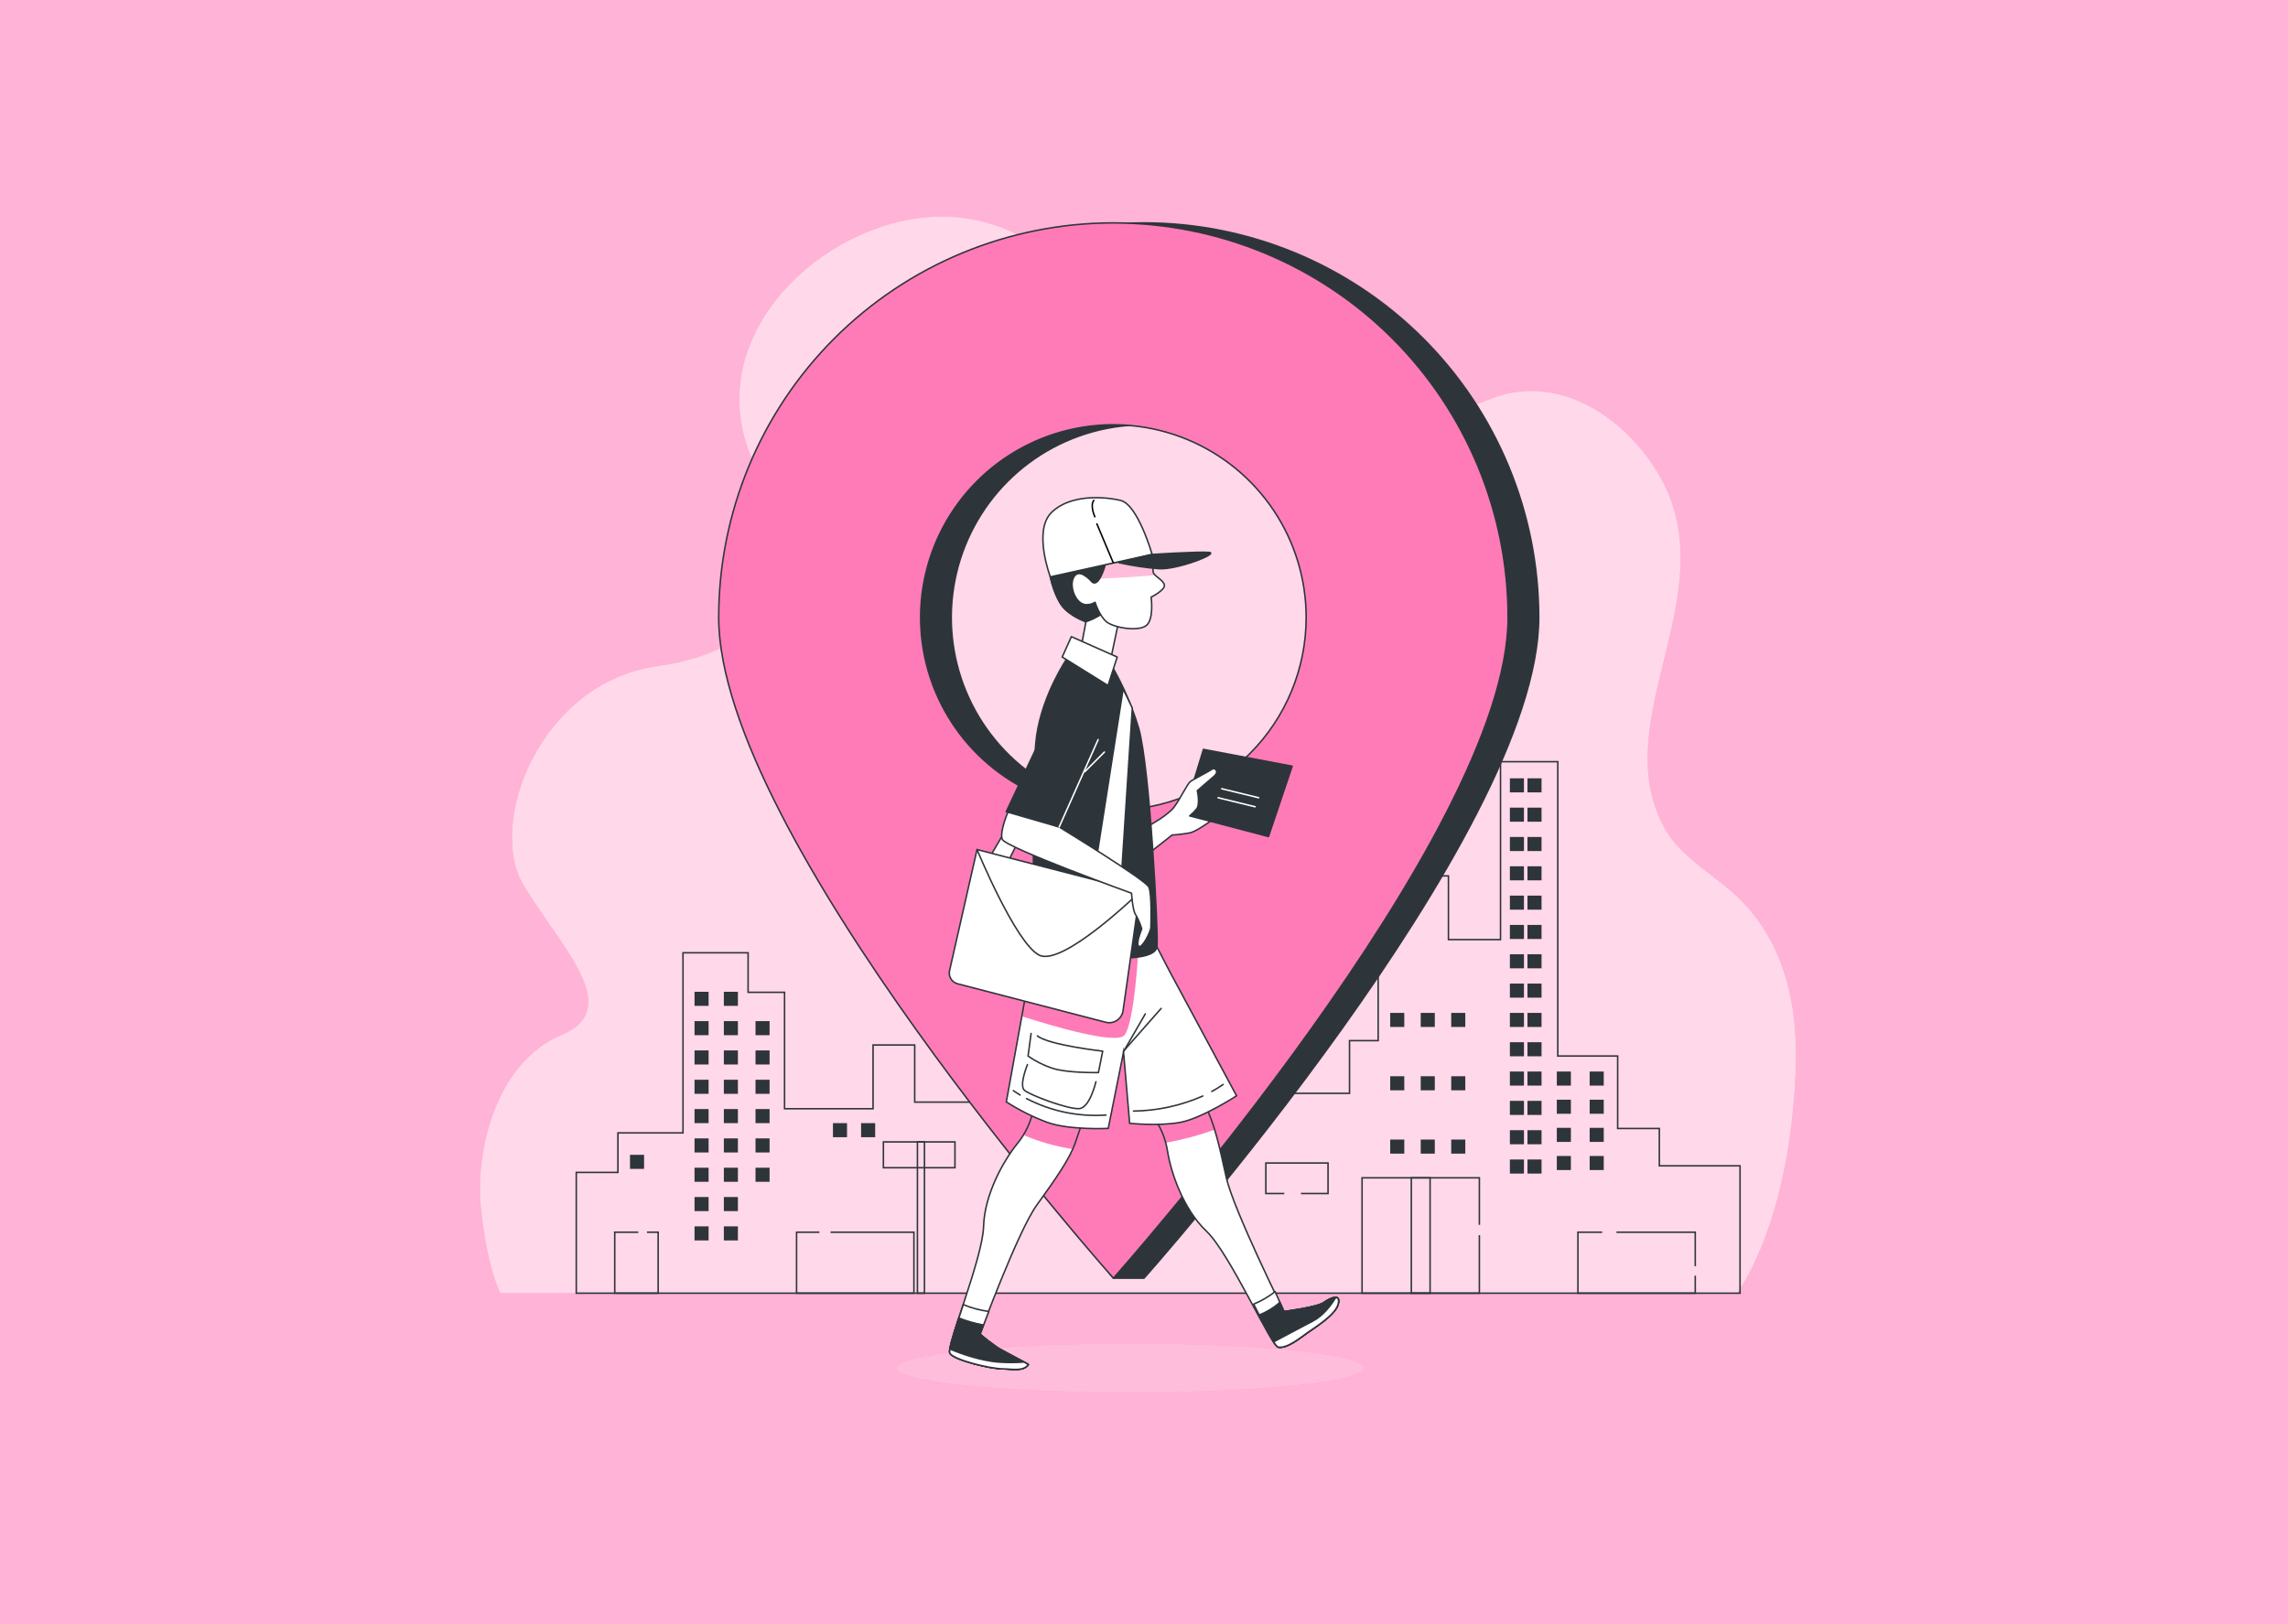 <svg width="1521" height="1080" viewBox="0 0 1521 1080" fill="none" xmlns="http://www.w3.org/2000/svg">
<rect width="1521" height="1080" fill="#FFB3D6"/>
<path d="M1139.45 583.434C1126.76 573.63 1113.81 564.132 1106.18 549.955C1067.53 478.215 1147.98 394.293 1103.33 316.553C1080.67 277.114 1035.99 248.251 992.376 264.646C945.899 282.138 902.026 300.403 852.03 285.941C764.568 260.598 719.149 142.016 623.876 144.009C545.669 145.636 458.634 228.013 503.87 313.502C538.143 378.183 516.725 431.718 437.46 442.865C358.195 454.011 324.105 547.636 347.598 587.848C371.091 628.06 416.124 670.367 373.288 688.206C330.451 706.044 315.461 764.033 319.753 804.144C324.044 844.254 332.587 859.896 332.587 859.896H1154.77C1154.77 859.896 1189.45 815.29 1193.72 712.715C1195.59 668.252 1186.38 624.704 1152.78 594.296C1148.53 590.513 1144.01 586.953 1139.45 583.434Z" fill="#FF7BB8"/>
<path opacity="0.7" d="M1139.45 583.434C1126.76 573.63 1113.81 564.132 1106.18 549.955C1067.53 478.215 1147.98 394.293 1103.33 316.553C1080.67 277.114 1035.99 248.251 992.376 264.646C945.899 282.138 902.026 300.403 852.03 285.941C764.568 260.598 719.149 142.016 623.876 144.009C545.669 145.636 458.634 228.013 503.87 313.502C538.143 378.183 516.725 431.718 437.46 442.865C358.195 454.011 324.105 547.636 347.598 587.848C371.091 628.06 416.124 670.367 373.288 688.206C330.451 706.044 315.461 764.033 319.753 804.144C324.044 844.254 332.587 859.896 332.587 859.896H1154.77C1154.77 859.896 1189.45 815.29 1193.72 712.715C1195.59 668.252 1186.38 624.704 1152.78 594.296C1148.53 590.513 1144.01 586.953 1139.45 583.434Z" fill="white"/>
<path d="M751.469 925.96C837.405 925.96 907.07 918.675 907.07 909.688C907.07 900.701 837.405 893.416 751.469 893.416C665.533 893.416 595.868 900.701 595.868 909.688C595.868 918.675 665.533 925.96 751.469 925.96Z" fill="#FF7BB8"/>
<path opacity="0.5" d="M751.469 925.96C837.405 925.96 907.07 918.675 907.07 909.688C907.07 900.701 837.405 893.416 751.469 893.416C665.533 893.416 595.868 900.701 595.868 909.688C595.868 918.675 665.533 925.96 751.469 925.96Z" fill="white"/>
<path d="M1103.09 775.24V750.405H1075.38V702.22H1035.58V506.508H997.502V624.806H962.883V582.458H916.162V691.989H897.124V727.035H852.132V713.895H865.963V706.593H808.848V715.359H815.784V753.334H786.352V681.758H682.516V732.872H608.072V694.897H580.389V737.266H521.546V659.852H497.321V633.572H454.037V753.334H410.774V779.613H383.091V859.936H1156.74V775.24H1103.09Z" stroke="#2E353A" stroke-miterlimit="10"/>
<path d="M471.062 659.506H461.705V668.862H471.062V659.506Z" fill="#2E353A"/>
<path d="M490.548 659.506H481.191V668.862H490.548V659.506Z" fill="#2E353A"/>
<path d="M471.062 679.012H461.705V688.368H471.062V679.012Z" fill="#2E353A"/>
<path d="M490.548 679.012H481.191V688.368H490.548V679.012Z" fill="#2E353A"/>
<path d="M511.599 679.012H502.243V688.368H511.599V679.012Z" fill="#2E353A"/>
<path d="M511.599 698.498H502.243V707.854H511.599V698.498Z" fill="#2E353A"/>
<path d="M511.599 718.003H502.243V727.36H511.599V718.003Z" fill="#2E353A"/>
<path d="M511.599 737.489H502.243V746.846H511.599V737.489Z" fill="#2E353A"/>
<path d="M511.599 756.996H502.243V766.352H511.599V756.996Z" fill="#2E353A"/>
<path d="M511.599 776.501H502.243V785.858H511.599V776.501Z" fill="#2E353A"/>
<path d="M471.062 698.498H461.705V707.854H471.062V698.498Z" fill="#2E353A"/>
<path d="M490.548 698.498H481.191V707.854H490.548V698.498Z" fill="#2E353A"/>
<path d="M471.062 718.003H461.705V727.36H471.062V718.003Z" fill="#2E353A"/>
<path d="M490.548 718.003H481.191V727.36H490.548V718.003Z" fill="#2E353A"/>
<path d="M471.062 737.489H461.705V746.846H471.062V737.489Z" fill="#2E353A"/>
<path d="M490.548 737.489H481.191V746.846H490.548V737.489Z" fill="#2E353A"/>
<path d="M471.062 756.996H461.705V766.352H471.062V756.996Z" fill="#2E353A"/>
<path d="M428.165 767.918H418.808V777.274H428.165V767.918Z" fill="#2E353A"/>
<path d="M563.08 746.846H553.724V756.202H563.08V746.846Z" fill="#2E353A"/>
<path d="M581.793 746.846H572.436V756.202H581.793V746.846Z" fill="#2E353A"/>
<path d="M1013.08 517.553H1003.73V526.909H1013.08V517.553Z" fill="#2E353A"/>
<path d="M1024.78 517.553H1015.42V526.909H1024.78V517.553Z" fill="#2E353A"/>
<path d="M1013.08 537.059H1003.73V546.415H1013.08V537.059Z" fill="#2E353A"/>
<path d="M1024.78 537.059H1015.42V546.415H1024.78V537.059Z" fill="#2E353A"/>
<path d="M1013.08 556.565H1003.73V565.921H1013.08V556.565Z" fill="#2E353A"/>
<path d="M1024.78 556.565H1015.42V565.921H1024.78V556.565Z" fill="#2E353A"/>
<path d="M1013.08 576.051H1003.73V585.407H1013.08V576.051Z" fill="#2E353A"/>
<path d="M1024.78 576.051H1015.42V585.407H1024.78V576.051Z" fill="#2E353A"/>
<path d="M1013.08 595.557H1003.73V604.913H1013.08V595.557Z" fill="#2E353A"/>
<path d="M1024.78 595.557H1015.42V604.913H1024.78V595.557Z" fill="#2E353A"/>
<path d="M1013.08 615.042H1003.73V624.399H1013.08V615.042Z" fill="#2E353A"/>
<path d="M1024.78 615.042H1015.42V624.399H1024.78V615.042Z" fill="#2E353A"/>
<path d="M1013.08 634.549H1003.73V643.905H1013.08V634.549Z" fill="#2E353A"/>
<path d="M1024.78 634.549H1015.42V643.905H1024.78V634.549Z" fill="#2E353A"/>
<path d="M1013.08 654.055H1003.73V663.411H1013.08V654.055Z" fill="#2E353A"/>
<path d="M1024.78 654.055H1015.42V663.411H1024.78V654.055Z" fill="#2E353A"/>
<path d="M1013.08 673.541H1003.73V682.897H1013.08V673.541Z" fill="#2E353A"/>
<path d="M1024.78 673.541H1015.42V682.897H1024.78V673.541Z" fill="#2E353A"/>
<path d="M933.532 673.541H924.176V682.897H933.532V673.541Z" fill="#2E353A"/>
<path d="M953.811 673.541H944.455V682.897H953.811V673.541Z" fill="#2E353A"/>
<path d="M974.09 673.541H964.734V682.897H974.09V673.541Z" fill="#2E353A"/>
<path d="M933.532 715.665H924.176V725.021H933.532V715.665Z" fill="#2E353A"/>
<path d="M953.811 715.665H944.455V725.021H953.811V715.665Z" fill="#2E353A"/>
<path d="M974.09 715.665H964.734V725.021H974.09V715.665Z" fill="#2E353A"/>
<path d="M933.532 757.769H924.176V767.125H933.532V757.769Z" fill="#2E353A"/>
<path d="M953.811 757.769H944.455V767.125H953.811V757.769Z" fill="#2E353A"/>
<path d="M974.09 757.769H964.734V767.125H974.09V757.769Z" fill="#2E353A"/>
<path d="M1013.08 693.046H1003.73V702.403H1013.08V693.046Z" fill="#2E353A"/>
<path d="M1024.78 693.046H1015.42V702.403H1024.78V693.046Z" fill="#2E353A"/>
<path d="M1013.08 712.532H1003.73V721.889H1013.08V712.532Z" fill="#2E353A"/>
<path d="M1024.78 712.532H1015.42V721.889H1024.78V712.532Z" fill="#2E353A"/>
<path d="M1013.08 732.038H1003.73V741.394H1013.08V732.038Z" fill="#2E353A"/>
<path d="M1024.78 732.038H1015.42V741.394H1024.78V732.038Z" fill="#2E353A"/>
<path d="M1044.28 712.532H1034.93V721.889H1044.28V712.532Z" fill="#2E353A"/>
<path d="M1066.13 712.532H1056.77V721.889H1066.13V712.532Z" fill="#2E353A"/>
<path d="M1044.28 731.265H1034.93V740.622H1044.28V731.265Z" fill="#2E353A"/>
<path d="M1066.13 731.265H1056.77V740.622H1066.13V731.265Z" fill="#2E353A"/>
<path d="M1044.28 749.978H1034.93V759.334H1044.28V749.978Z" fill="#2E353A"/>
<path d="M1066.13 749.978H1056.77V759.334H1066.13V749.978Z" fill="#2E353A"/>
<path d="M1044.28 768.691H1034.93V778.047H1044.28V768.691Z" fill="#2E353A"/>
<path d="M1066.13 768.691H1056.77V778.047H1066.13V768.691Z" fill="#2E353A"/>
<path d="M1013.08 751.544H1003.73V760.901H1013.08V751.544Z" fill="#2E353A"/>
<path d="M1024.78 751.544H1015.42V760.901H1024.78V751.544Z" fill="#2E353A"/>
<path d="M1013.08 771.03H1003.73V780.386H1013.08V771.03Z" fill="#2E353A"/>
<path d="M1024.78 771.03H1015.42V780.386H1024.78V771.03Z" fill="#2E353A"/>
<path d="M490.548 756.996H481.191V766.352H490.548V756.996Z" fill="#2E353A"/>
<path d="M471.062 776.501H461.705V785.858H471.062V776.501Z" fill="#2E353A"/>
<path d="M490.548 776.501H481.191V785.858H490.548V776.501Z" fill="#2E353A"/>
<path d="M471.062 795.987H461.705V805.344H471.062V795.987Z" fill="#2E353A"/>
<path d="M490.548 795.987H481.191V805.344H490.548V795.987Z" fill="#2E353A"/>
<path d="M471.062 815.493H461.705V824.85H471.062V815.493Z" fill="#2E353A"/>
<path d="M490.548 815.493H481.191V824.85H490.548V815.493Z" fill="#2E353A"/>
<path d="M983.447 821.351V859.936H905.463V783.214H983.447V814.476" stroke="#2E353A" stroke-miterlimit="10"/>
<path d="M1126.97 848.282V859.936H1048.96V819.378H1065.07" stroke="#2E353A" stroke-miterlimit="10"/>
<path d="M1074.57 819.378H1126.97V841.956" stroke="#2E353A" stroke-miterlimit="10"/>
<path d="M552.137 819.378H607.543V859.936H529.539V819.378H544.733" stroke="#2E353A" stroke-miterlimit="10"/>
<path d="M430.117 819.378H437.521V859.936H408.659V819.378H424.3" stroke="#2E353A" stroke-miterlimit="10"/>
<path d="M950.679 783.214H938.21V859.936H950.679V783.214Z" stroke="#2E353A" stroke-miterlimit="10"/>
<path d="M853.759 793.648H841.514V773.369H882.845V793.648H864.865" stroke="#2E353A" stroke-miterlimit="10"/>
<path d="M634.839 759.334H587.264V776.501H634.839V759.334Z" stroke="#2E353A" stroke-miterlimit="10"/>
<path d="M614.561 759.334H609.882V859.936H614.561V759.334Z" stroke="#2E353A" stroke-miterlimit="10"/>
<path d="M760.5 148.219C690.911 148.219 624.172 175.864 574.965 225.071C525.758 274.277 498.114 341.016 498.114 410.605C498.114 541.493 740.16 849.949 740.16 849.949H760.5C760.5 849.949 1022.89 555.508 1022.89 410.605C1022.89 341.016 995.242 274.277 946.035 225.071C896.828 175.864 830.089 148.219 760.5 148.219ZM760.5 538.747C735.156 538.747 710.381 531.232 689.308 517.152C668.235 503.071 651.811 483.058 642.112 459.643C632.413 436.228 629.876 410.463 634.82 385.606C639.765 360.749 651.969 337.916 669.89 319.995C687.811 302.074 710.644 289.87 735.501 284.926C760.358 279.981 786.123 282.519 809.538 292.218C832.953 301.916 852.966 318.341 867.046 339.414C881.127 360.486 888.642 385.261 888.642 410.605C888.642 427.433 885.328 444.096 878.888 459.643C872.448 475.19 863.009 489.316 851.11 501.216C839.211 513.115 825.085 522.553 809.538 528.993C793.991 535.433 777.328 538.747 760.5 538.747Z" fill="#2E353A" stroke="#2E353A" stroke-linecap="round" stroke-linejoin="round"/>
<path d="M740.16 148.219C670.571 148.219 603.832 175.864 554.625 225.071C505.418 274.277 477.774 341.016 477.774 410.605C477.774 555.508 740.16 849.949 740.16 849.949C740.16 849.949 1002.55 555.508 1002.55 410.605C1002.55 341.016 974.902 274.277 925.695 225.071C876.488 175.864 809.749 148.219 740.16 148.219ZM740.16 538.747C714.816 538.747 690.041 531.232 668.968 517.152C647.895 503.071 631.471 483.058 621.772 459.643C612.073 436.228 609.536 410.463 614.48 385.606C619.425 360.749 631.629 337.916 649.55 319.995C667.471 302.074 690.304 289.87 715.161 284.926C740.018 279.981 765.783 282.519 789.198 292.218C812.613 301.916 832.626 318.341 846.706 339.414C860.787 360.486 868.302 385.261 868.302 410.605C868.302 444.591 854.801 477.184 830.77 501.216C806.739 525.247 774.145 538.747 740.16 538.747Z" fill="#FF7BB8" stroke="#2E353A" stroke-linecap="round" stroke-linejoin="round"/>
<path d="M657.641 570.518L686.625 521.194L687.134 538.991L669.845 573.569L657.641 570.518Z" fill="white" stroke="#2E353A" stroke-linecap="round" stroke-linejoin="round"/>
<path d="M687.134 737.144C685.502 745.732 681.755 753.778 676.232 760.555C666.977 772.006 654.447 794.34 653.858 815.575C653.268 836.81 628.778 895.572 631.484 899.925C634.189 904.277 658.17 910.278 667.424 910.278C672.286 910.278 680.34 912.149 683.554 907.41C683.737 907.145 664.536 897.24 663.214 896.284C661.892 895.328 651.193 887.802 651.539 886.846C651.539 886.846 676.638 818.829 689.168 801.418C701.697 784.007 710.952 770.908 714.755 760.026C718.559 749.144 721.976 738.832 721.976 738.832L687.134 737.144Z" fill="white"/>
<mask id="mask0_390_1025" style="mask-type:luminance" maskUnits="userSpaceOnUse" x="631" y="737" width="91" height="174">
<path d="M687.134 737.144C685.502 745.732 681.755 753.778 676.232 760.555C666.977 772.006 654.447 794.34 653.858 815.575C653.268 836.81 628.778 895.572 631.484 899.925C634.189 904.277 658.17 910.278 667.424 910.278C672.286 910.278 680.34 912.149 683.554 907.41C683.737 907.145 664.536 897.24 663.214 896.284C661.892 895.328 651.193 887.802 651.539 886.846C651.539 886.846 676.638 818.829 689.168 801.418C701.697 784.007 710.952 770.908 714.755 760.026C718.559 749.144 721.976 738.832 721.976 738.832L687.134 737.144Z" fill="white"/>
</mask>
<g mask="url(#mask0_390_1025)">
<g style="mix-blend-mode:multiply">
<path d="M680.32 754.738C690.86 759.252 701.933 762.403 713.271 764.115C713.881 762.711 714.43 761.348 714.898 760.047C718.722 749.144 721.976 738.791 721.976 738.791L687.134 737.164C685.97 743.393 683.66 749.352 680.32 754.738Z" fill="#FF7BB8"/>
</g>
</g>
<path d="M687.134 737.144C685.502 745.732 681.755 753.778 676.232 760.555C666.977 772.006 654.447 794.34 653.858 815.575C653.268 836.81 628.778 895.572 631.484 899.925C634.189 904.277 658.17 910.278 667.424 910.278C672.286 910.278 680.34 912.149 683.554 907.41C683.737 907.145 664.536 897.24 663.214 896.284C661.892 895.328 651.193 887.802 651.539 886.846C651.539 886.846 676.638 818.829 689.168 801.418C701.697 784.007 710.952 770.908 714.755 760.026C718.559 749.144 721.976 738.832 721.976 738.832L687.134 737.144Z" stroke="#2E353A" stroke-linecap="round" stroke-linejoin="round"/>
<path d="M765.951 741.598C771.263 748.548 774.759 756.714 776.121 765.355C778.42 779.898 786.637 804.143 802.075 818.768C817.513 833.392 844.789 894.901 849.833 895.775C855.752 896.833 864.783 889.266 869.177 886.195C874.77 882.29 887.605 874.316 889.517 867.421C891.815 859.489 883.659 863.475 880.221 866.038C875.767 869.354 853.535 872.14 853.535 872.14C853.535 872.14 819.751 803.92 815.194 782.97C810.638 762.019 807.058 746.358 801.546 736.188C796.034 726.018 790.502 716.722 790.502 716.722L765.951 741.598Z" fill="white"/>
<mask id="mask1_390_1025" style="mask-type:luminance" maskUnits="userSpaceOnUse" x="765" y="716" width="125" height="180">
<path d="M765.951 741.598C771.263 748.548 774.759 756.714 776.121 765.355C778.42 779.898 786.637 804.143 802.075 818.768C817.513 833.392 844.789 894.901 849.833 895.775C855.752 896.833 864.783 889.266 869.177 886.195C874.77 882.29 887.605 874.316 889.517 867.421C891.815 859.489 883.659 863.475 880.221 866.038C875.767 869.354 853.535 872.14 853.535 872.14C853.535 872.14 819.751 803.92 815.194 782.97C810.638 762.019 807.058 746.358 801.546 736.188C796.034 726.018 790.502 716.722 790.502 716.722L765.951 741.598Z" fill="white"/>
</mask>
<g mask="url(#mask1_390_1025)">
<g style="mix-blend-mode:multiply">
<path d="M801.546 736.249C795.993 726.079 790.481 716.783 790.481 716.783L765.951 741.598C770.116 747.045 773.151 753.269 774.88 759.904C785.95 757.932 796.836 755.04 807.424 751.259C805.981 746.069 804.011 741.039 801.546 736.249Z" fill="#FF7BB8"/>
</g>
</g>
<path d="M765.951 741.598C771.263 748.548 774.759 756.714 776.121 765.355C778.42 779.898 786.637 804.143 802.075 818.768C817.513 833.392 844.789 894.901 849.833 895.775C855.752 896.833 864.783 889.266 869.177 886.195C874.77 882.29 887.605 874.316 889.517 867.421C891.815 859.489 883.659 863.475 880.221 866.038C875.767 869.354 853.535 872.14 853.535 872.14C853.535 872.14 819.751 803.92 815.194 782.97C810.638 762.019 807.058 746.358 801.546 736.188C796.034 726.018 790.502 716.722 790.502 716.722L765.951 741.598Z" stroke="#2E353A" stroke-linecap="round" stroke-linejoin="round"/>
<path d="M889.537 867.421C891.835 859.489 883.679 863.475 880.242 866.038C875.787 869.354 853.556 872.14 853.556 872.14C853.556 872.14 851.155 866.852 847.657 858.878C843.324 862.304 838.531 865.105 833.419 867.197C841.046 882.229 847.372 895.429 849.854 895.857C855.773 896.914 864.804 889.348 869.197 886.276C874.729 882.29 887.564 874.317 889.537 867.421Z" fill="white" stroke="#2E353A" stroke-linecap="round" stroke-linejoin="round"/>
<path d="M687.866 628.447L668.97 732.73C677.493 738.185 686.567 742.726 696.043 746.277C710.931 751.687 736.723 750.345 736.723 750.345L746.893 699.596L750.961 746.968C750.961 746.968 770.589 749.002 784.806 746.297C799.024 743.592 822.028 728.682 822.028 728.682L777.28 645.451L767.11 625.823L687.927 623.789L687.866 628.447Z" fill="white"/>
<mask id="mask2_390_1025" style="mask-type:luminance" maskUnits="userSpaceOnUse" x="668" y="623" width="155" height="128">
<path d="M687.866 628.447L668.97 732.73C677.493 738.185 686.567 742.726 696.043 746.277C710.931 751.687 736.723 750.345 736.723 750.345L746.893 699.596L750.961 746.968C750.961 746.968 770.589 749.002 784.806 746.297C799.024 743.592 822.028 728.682 822.028 728.682L777.28 645.451L767.11 625.823L687.927 623.789L687.866 628.447Z" fill="white"/>
</mask>
<g mask="url(#mask2_390_1025)">
<g style="mix-blend-mode:multiply">
<path d="M747.543 688.307C754.418 679.704 756.9 629.118 756.9 629.118L687.866 623.891V628.447L679.242 675.778C698.565 682.002 742.194 694.979 747.543 688.307Z" fill="#FF7BB8"/>
</g>
</g>
<path d="M687.866 628.447L668.97 732.73C677.493 738.185 686.567 742.726 696.043 746.277C710.931 751.687 736.723 750.345 736.723 750.345L746.893 699.596L750.961 746.968C750.961 746.968 770.589 749.002 784.806 746.297C799.024 743.592 822.028 728.682 822.028 728.682L777.28 645.451L767.11 625.823L687.927 623.789L687.866 628.447Z" stroke="#2E353A" stroke-miterlimit="10"/>
<path d="M804.597 546.111L843.243 556.281L859.007 509.499L800.021 498.312L786.8 541.534L804.597 546.111Z" fill="#2E353A" stroke="#2E353A" stroke-linecap="round" stroke-linejoin="round"/>
<path d="M812.143 524.469L836.714 530.469" stroke="white" stroke-linecap="round" stroke-linejoin="round"/>
<path d="M809.763 530.469L834.334 536.469" stroke="white" stroke-linecap="round" stroke-linejoin="round"/>
<path d="M764.426 548.653C764.426 548.653 776.63 542.042 780.698 536.449C784.766 530.855 789.342 521.194 791.376 519.668C793.41 518.143 803.58 513.058 805.614 511.532C807.648 510.007 810.699 513.058 807.14 516.109C803.58 519.16 795.953 525.77 795.953 525.77C795.953 525.77 797.987 534.923 795.444 537.974C794.084 539.656 792.55 541.19 790.868 542.551L804.597 546.11C804.597 546.11 795.444 552.721 791.376 553.738C787.346 554.513 783.269 555.023 779.172 555.263L762.392 568.484L764.426 548.653Z" fill="white" stroke="#2E353A" stroke-linecap="round" stroke-linejoin="round"/>
<path d="M709.508 437.576C709.508 437.576 693.236 461.272 689.168 489.016C685.1 516.76 687.825 628.447 687.825 628.447C687.825 628.447 709.467 637.234 726.471 637.234C743.475 637.234 768.433 638.596 769.185 629.098C769.938 619.599 764.446 510.658 756.981 484.257C751.811 467.03 744.282 450.602 734.607 435.441C734.607 435.441 717.644 424.03 709.508 437.576Z" fill="#2E353A" stroke="#2E353A" stroke-linecap="round" stroke-linejoin="round"/>
<path d="M746.628 458.14L724.763 597.469L744.086 604.588L752.73 470.852L746.628 458.14Z" fill="white" stroke="#2E353A" stroke-linecap="round" stroke-linejoin="round"/>
<path d="M698.219 383.594C698.219 383.594 700.924 396.449 706.355 403.222C711.786 409.995 721.915 413.392 721.915 413.392L719.006 428.789L737.963 440.302L744.92 407.29L746.954 368.034C746.954 368.034 699.48 376.149 698.219 383.594Z" fill="white" stroke="#2E353A" stroke-linecap="round" stroke-linejoin="round"/>
<path d="M698.219 383.594C698.219 383.594 700.924 396.448 706.355 403.222C711.786 409.995 721.915 413.392 721.915 413.392C721.915 413.392 738.187 408.652 739.509 397.832C740.485 390.021 739.021 376.617 738.106 369.722C724.295 372.447 699.195 378.203 698.219 383.594Z" fill="#2E353A" stroke="#2E353A" stroke-linecap="round" stroke-linejoin="round"/>
<path d="M725.922 386.95C725.922 386.95 719.149 378.814 715.101 382.211C711.054 385.608 712.376 395.086 717.135 399.825C721.895 404.564 727.976 400.496 727.976 400.496C727.976 400.496 730.682 409.283 735.421 413.351C740.16 417.419 756.391 420.125 761.863 416.057C767.334 411.989 765.239 397.1 765.239 397.1C765.239 397.1 774.718 392.36 774.047 388.964C773.375 385.567 766.582 382.862 766.582 380.177C766.525 378.128 766.3 376.087 765.911 374.075V368.644L734.79 375.417C734.79 375.417 730.702 391.018 725.922 386.95Z" fill="white"/>
<mask id="mask3_390_1025" style="mask-type:luminance" maskUnits="userSpaceOnUse" x="712" y="368" width="63" height="51">
<path d="M725.922 386.95C725.922 386.95 719.149 378.814 715.101 382.211C711.054 385.608 712.376 395.086 717.135 399.825C721.895 404.564 727.976 400.496 727.976 400.496C727.976 400.496 730.682 409.283 735.421 413.351C740.16 417.419 756.391 420.125 761.863 416.057C767.334 411.989 765.239 397.1 765.239 397.1C765.239 397.1 774.718 392.36 774.047 388.964C773.375 385.567 766.582 382.862 766.582 380.177C766.525 378.128 766.3 376.087 765.911 374.075V368.644L734.79 375.417C734.79 375.417 730.702 391.018 725.922 386.95Z" fill="white"/>
</mask>
<g mask="url(#mask3_390_1025)">
<g style="mix-blend-mode:multiply" opacity="0.5">
<g style="mix-blend-mode:multiply">
<path d="M734.77 375.478C733.897 378.747 732.626 381.896 730.987 384.855C743.191 384.306 756.229 383.533 767.904 382.516C767.185 381.944 766.707 381.124 766.561 380.218C766.504 378.169 766.28 376.128 765.89 374.116V368.644L734.77 375.478Z" fill="#FF7BB8"/>
</g>
</g>
</g>
<path d="M725.922 386.95C725.922 386.95 719.149 378.814 715.101 382.211C711.054 385.608 712.376 395.086 717.135 399.825C721.895 404.564 727.976 400.496 727.976 400.496C727.976 400.496 730.682 409.283 735.421 413.351C740.16 417.419 756.391 420.125 761.863 416.057C767.334 411.989 765.239 397.1 765.239 397.1C765.239 397.1 774.718 392.36 774.047 388.964C773.375 385.567 766.582 382.862 766.582 380.177C766.525 378.128 766.3 376.087 765.911 374.075V368.644L734.79 375.417C734.79 375.417 730.702 391.018 725.922 386.95Z" stroke="#2E353A" stroke-linecap="round" stroke-linejoin="round"/>
<path d="M698.219 383.594L765.89 368.644C765.89 368.644 756.412 335.469 744.92 332.764C733.428 330.059 711.074 328.696 698.89 340.9C686.707 353.104 698.219 383.594 698.219 383.594Z" fill="white" stroke="#2E353A" stroke-linecap="round" stroke-linejoin="round"/>
<path d="M743.557 374.115C752.476 376.096 761.522 377.455 770.629 378.183C782.833 378.854 810.557 368.013 803.804 367.342C797.051 366.671 765.89 368.705 765.89 368.705L743.557 374.115Z" fill="#2E353A" stroke="#2E353A" stroke-linecap="round" stroke-linejoin="round"/>
<path d="M712.233 423.358L706.131 436.905L736.6 455.841L742.682 436.905L712.233 423.358Z" fill="white" stroke="#2E353A" stroke-linecap="round" stroke-linejoin="round"/>
<path d="M649.505 564.925L757.815 592.892L746.567 672.096C746.383 673.391 745.928 674.632 745.23 675.739C744.532 676.845 743.609 677.791 742.52 678.516C741.431 679.24 740.201 679.725 738.911 679.941C737.621 680.156 736.3 680.096 735.034 679.764L636.568 654.177C634.72 653.7 633.13 652.523 632.136 650.894C631.141 649.265 630.819 647.313 631.239 645.451L649.505 564.925Z" fill="white" stroke="#2E353A" stroke-linecap="round" stroke-linejoin="round"/>
<path d="M649.505 564.925C649.505 564.925 675.072 626.962 690.734 635.098C706.396 643.234 757.856 592.953 757.856 592.953" stroke="#2E353A" stroke-linecap="round" stroke-linejoin="round"/>
<path d="M671.004 537.75C671.004 537.75 664.231 552.639 666.265 558.091C668.299 563.542 752.222 593.97 752.222 593.97C752.222 593.97 752.893 605.462 754.927 608.208C756.669 611.188 758.035 614.372 758.995 617.687C758.995 617.687 754.927 627.165 756.961 629.199C758.995 631.233 765.097 619.721 765.097 616.344C765.097 612.968 765.768 594.682 763.754 589.902C761.741 585.122 704.179 549.975 704.179 549.975L671.004 537.75Z" fill="white" stroke="#2E353A" stroke-linecap="round" stroke-linejoin="round"/>
<path d="M708.165 456.533L668.909 539.764L704.097 549.934L732.532 483.606" fill="#2E353A"/>
<path d="M708.165 456.533L668.909 539.764L704.097 549.934L732.532 483.606" stroke="#2E353A" stroke-linecap="round" stroke-linejoin="round"/>
<path d="M704.097 549.934L730.01 491.823" stroke="white" stroke-linecap="round" stroke-linejoin="round"/>
<path d="M721.122 513.16L734.16 500.122" stroke="white" stroke-linecap="round" stroke-linejoin="round"/>
<path d="M682.476 730.554C698.724 738.978 716.981 742.757 735.238 741.476" stroke="#2E353A" stroke-linecap="round" stroke-linejoin="round"/>
<path d="M673.648 725.225C673.648 725.225 675.214 726.404 678.123 728.154" stroke="#2E353A" stroke-linecap="round" stroke-linejoin="round"/>
<path d="M805.573 725.773C808.157 724.372 810.663 722.83 813.079 721.156" stroke="#2E353A" stroke-linecap="round" stroke-linejoin="round"/>
<path d="M753.503 738.832C769.382 738.621 785.057 735.218 799.594 728.825" stroke="#2E353A" stroke-linecap="round" stroke-linejoin="round"/>
<path d="M746.75 699.515L761.354 674.232" stroke="#2E353A" stroke-linecap="round" stroke-linejoin="round"/>
<path d="M747.543 698.193L771.89 670.591" stroke="#2E353A" stroke-linecap="round" stroke-linejoin="round"/>
<path d="M685.445 687.229L683.411 702.24C688.407 705.736 693.89 708.477 699.683 710.376C709.426 713.631 730.193 713.224 730.193 713.224L733.041 698.986C733.041 698.986 696.917 694.918 689.615 688.816" stroke="#2E353A" stroke-linecap="round" stroke-linejoin="round"/>
<path d="M683.025 707.915C683.025 707.915 677.33 721.726 680.991 724.98C684.652 728.235 710.606 737.957 717.603 737.184C724.6 736.411 728.546 719.326 728.546 719.326" stroke="#2E353A" stroke-linecap="round" stroke-linejoin="round"/>
<path d="M889.537 867.421C891.835 859.489 883.679 863.475 880.242 866.038C875.787 869.354 853.556 872.14 853.556 872.14L850.85 866.038C846.774 869.62 842.108 872.469 837.06 874.459C842.979 886.216 847.718 895.45 849.793 895.796C855.712 896.853 864.743 889.287 869.136 886.216C874.729 882.29 887.564 874.317 889.537 867.421Z" fill="#2E353A" stroke="#2E353A" stroke-linecap="round" stroke-linejoin="round"/>
<path d="M872.634 878.527C863.481 883.287 852.803 889.063 846.64 892.297C847.982 894.331 849.06 895.653 849.793 895.776C855.712 896.833 864.742 889.267 869.136 886.195C874.729 882.29 887.564 874.317 889.476 867.422C890.452 864.086 889.476 862.865 887.95 862.764C884.574 868.418 879.326 875.11 872.634 878.527Z" fill="white" stroke="#2E353A" stroke-linecap="round" stroke-linejoin="round"/>
<path d="M663.356 896.284C662.38 895.552 651.335 887.802 651.681 886.846C651.681 886.846 653.898 880.887 657.295 872.059C651.47 871.33 645.775 869.797 640.372 867.503C634.962 883.938 630.202 897.891 631.545 899.925C634.25 904.278 658.231 910.278 667.485 910.278C672.347 910.278 680.401 912.149 683.615 907.41C683.798 907.146 664.597 897.199 663.356 896.284Z" fill="white" stroke="#2E353A" stroke-linecap="round" stroke-linejoin="round"/>
<path d="M683.615 907.41C683.798 907.145 664.597 897.24 663.275 896.284C661.953 895.328 651.254 887.802 651.6 886.846L653.756 881.09C648.15 880.073 642.659 878.506 637.362 876.412C633.294 888.738 630.426 898.257 631.463 899.925C634.168 904.277 658.149 910.278 667.404 910.278C672.346 910.278 680.401 912.149 683.615 907.41Z" fill="#2E353A" stroke="#2E353A" stroke-linecap="round" stroke-linejoin="round"/>
<path d="M664.577 905.782C652.108 905.03 638.257 899.904 631.483 897.097C631.212 898.02 631.212 899.002 631.483 899.924C634.189 904.277 658.169 910.278 667.424 910.278C672.285 910.278 680.34 912.149 683.554 907.41C682.646 906.768 681.687 906.203 680.686 905.721C675.324 906.115 669.941 906.135 664.577 905.782Z" fill="white" stroke="#2E353A" stroke-linecap="round" stroke-linejoin="round"/>
<path d="M740.038 374.176L729.177 348.365" stroke="black" stroke-linecap="round" stroke-linejoin="round"/>
<path d="M727.814 343.626C727.814 343.626 724.417 336.14 727.142 332.744" stroke="black" stroke-linecap="round" stroke-linejoin="round"/>
</svg>
